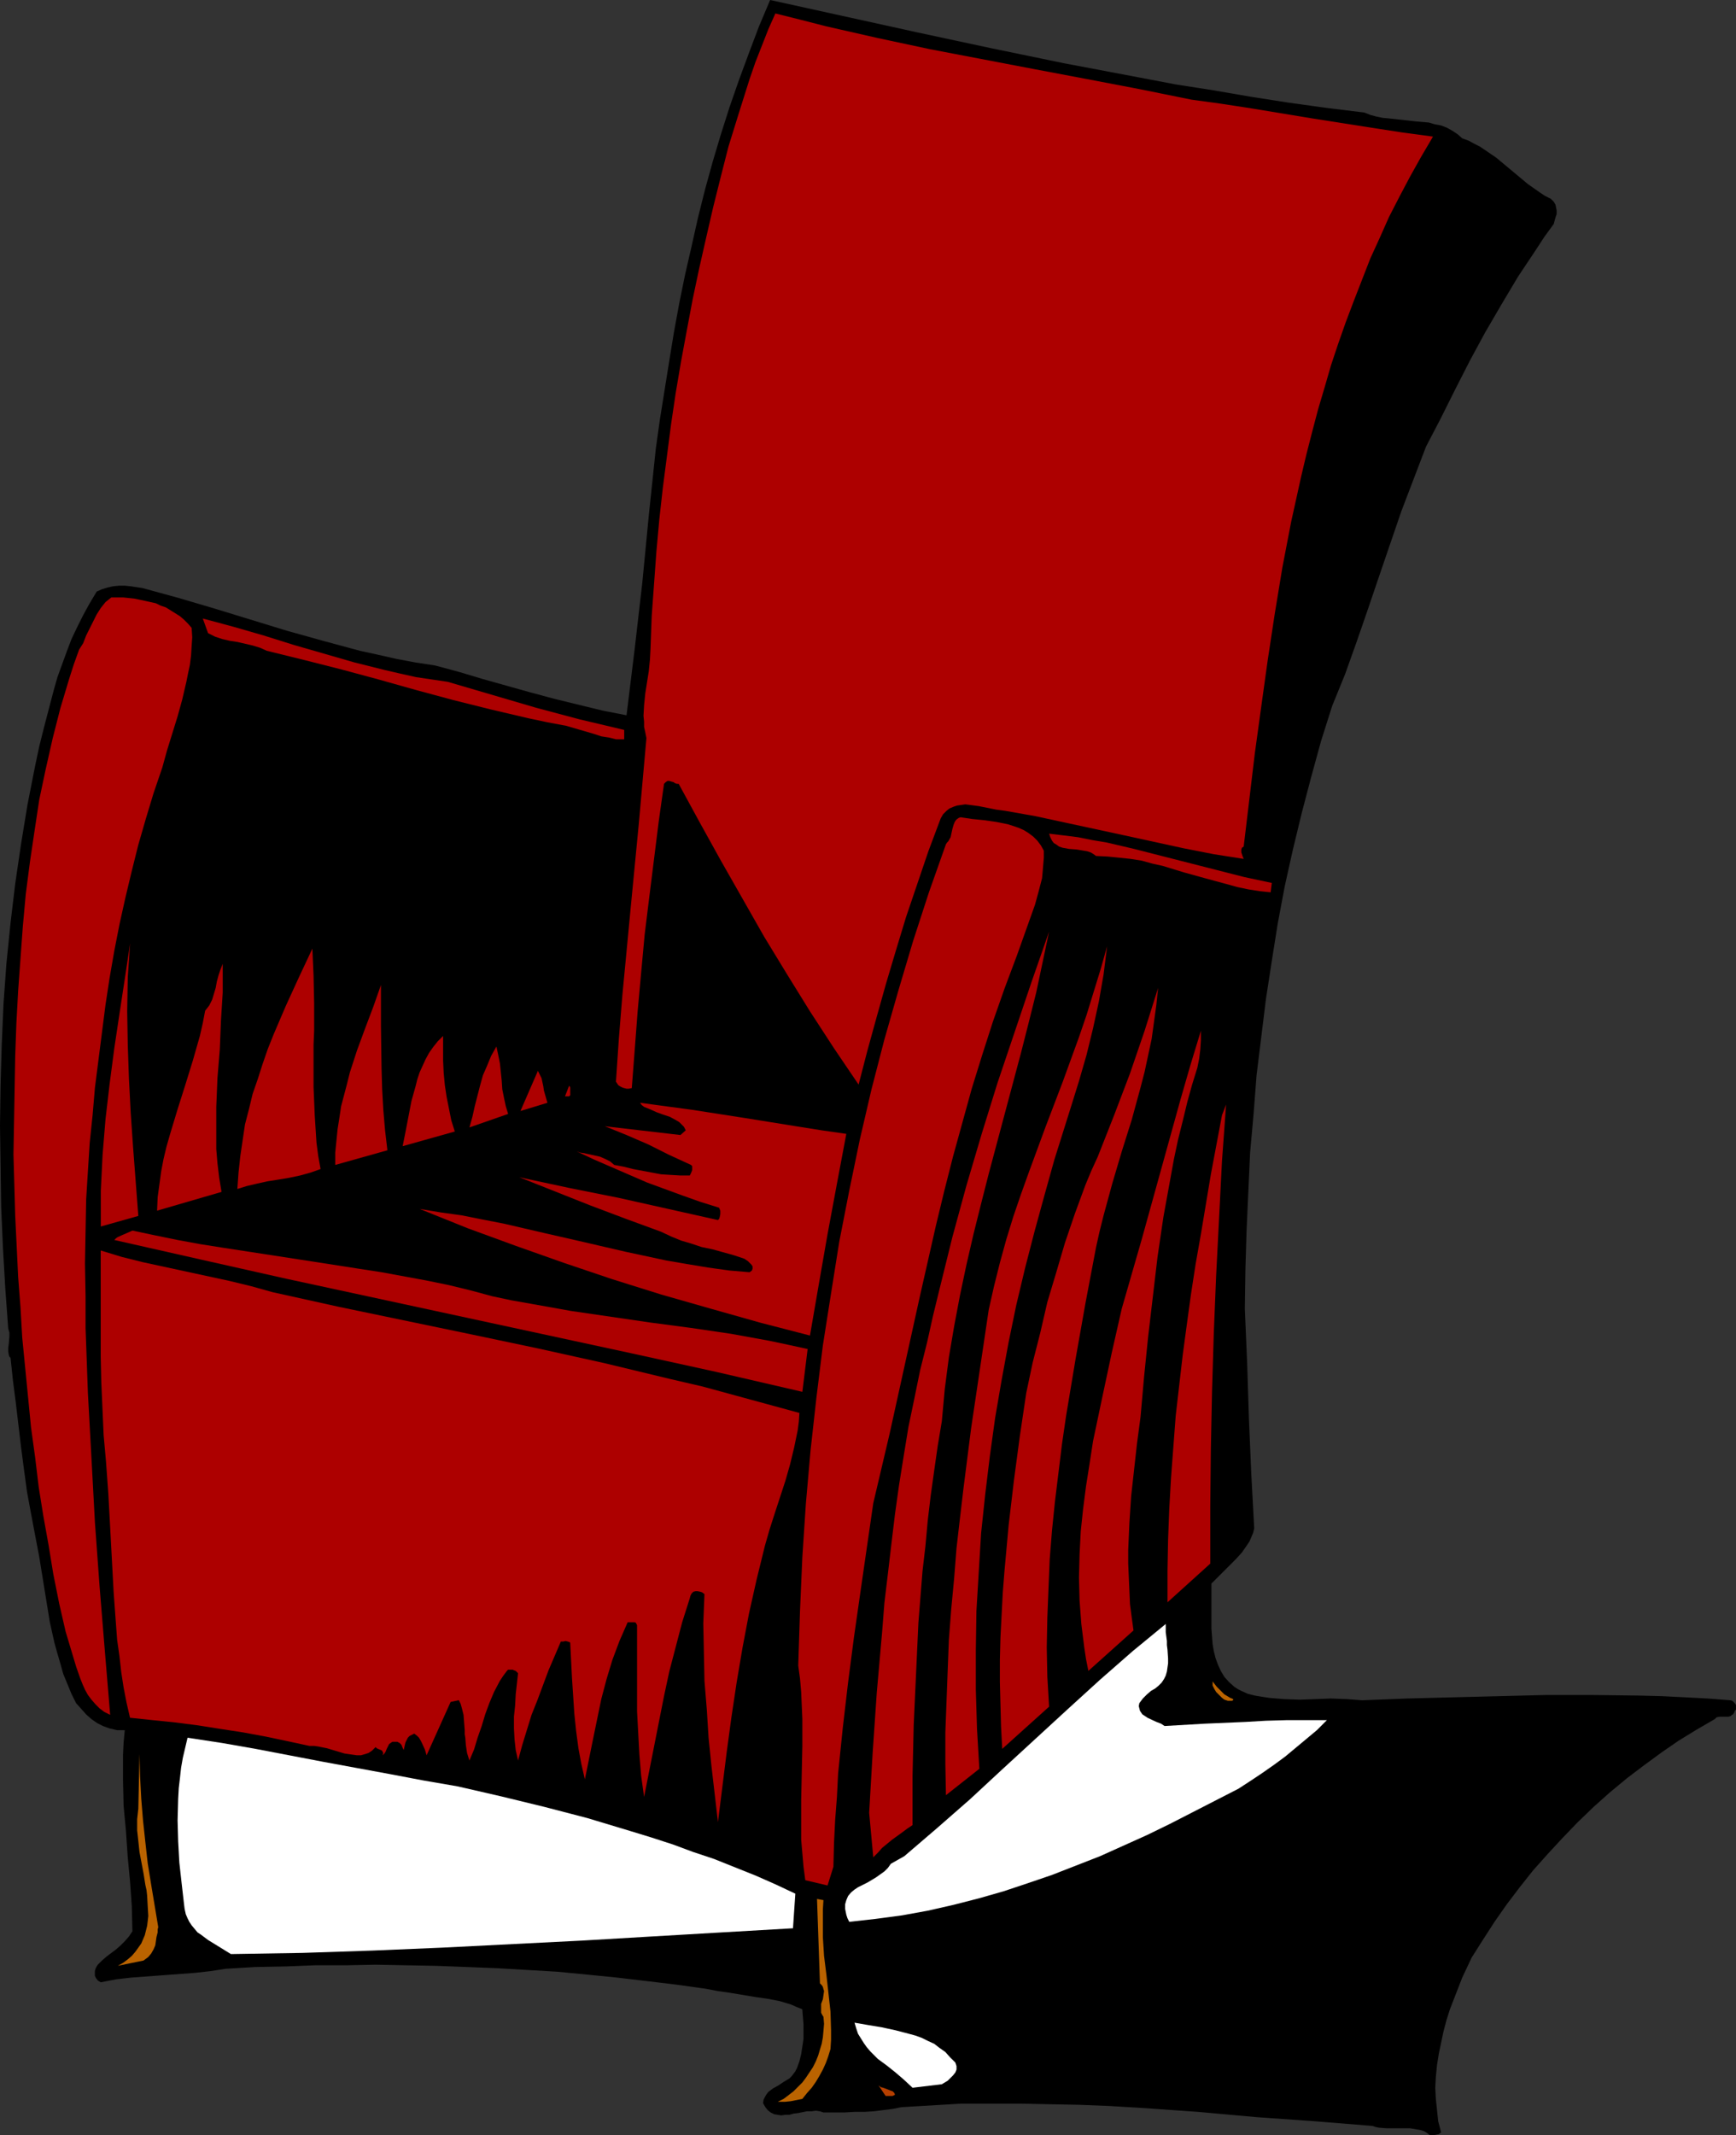 <?xml version="1.0" encoding="UTF-8" standalone="no"?>
<svg
   version="1.0"
   width="126.622mm"
   height="155.711mm"
   id="svg29"
   sodipodi:docname="Chair 20.wmf"
   xmlns:inkscape="http://www.inkscape.org/namespaces/inkscape"
   xmlns:sodipodi="http://sodipodi.sourceforge.net/DTD/sodipodi-0.dtd"
   xmlns="http://www.w3.org/2000/svg"
   xmlns:svg="http://www.w3.org/2000/svg">
  <rect width="100%" height="100%" fill="#333333" stroke="none"/>
  <sodipodi:namedview
     id="namedview29"
     pagecolor="#ffffff"
     bordercolor="#000000"
     borderopacity="0.25"
     inkscape:showpageshadow="2"
     inkscape:pageopacity="0.0"
     inkscape:pagecheckerboard="0"
     inkscape:deskcolor="#d1d1d1"
     inkscape:document-units="mm" />
  <defs
     id="defs1">
    <pattern
       id="WMFhbasepattern"
       patternUnits="userSpaceOnUse"
       width="6"
       height="6"
       x="0"
       y="0" />
  </defs>
  <path
     style="fill:#000000;fill-opacity:1;fill-rule:evenodd;stroke:none"
     d="m 376.136,31.025 1.616,0.646 1.777,0.485 1.616,0.323 1.777,0.162 7.271,0.808 3.716,0.323 1.616,0.485 1.777,0.323 1.616,0.646 1.454,0.808 1.454,0.97 1.293,1.131 1.777,0.646 1.454,0.808 1.616,0.808 1.454,0.97 3.07,2.101 2.908,2.424 2.908,2.424 2.908,2.424 3.231,2.262 1.454,0.97 1.616,0.808 0.808,0.808 0.485,0.808 0.162,0.808 0.162,0.808 v 0.97 l -0.323,0.97 -0.485,1.778 -2.585,3.555 -2.424,3.717 -4.847,7.272 -4.524,7.595 -4.524,7.756 -4.201,7.756 -4.039,7.918 -4.039,8.08 -4.039,7.756 -3.393,8.888 -3.393,8.888 -6.14,17.937 -3.07,9.049 -3.07,8.888 -3.231,9.049 -3.555,8.726 -3.07,9.695 -2.747,10.019 -2.585,9.857 -2.424,10.019 -2.262,10.18 -1.939,10.342 -1.616,10.18 -1.616,10.503 -1.293,10.503 -1.293,10.503 -0.808,10.503 -0.969,10.827 -0.485,10.665 -0.485,10.665 -0.323,10.827 -0.162,10.827 0.646,15.19 0.485,15.19 0.646,15.19 0.808,15.028 -0.323,1.293 -0.485,1.131 -0.485,1.131 -0.646,0.97 -1.454,2.101 -1.616,1.778 -3.555,3.555 -1.616,1.616 -1.616,1.616 v 4.04 4.201 4.201 l 0.162,2.101 0.162,2.101 0.323,1.939 0.485,1.939 0.646,1.778 0.808,1.778 0.969,1.616 1.293,1.454 1.454,1.293 0.969,0.646 0.969,0.485 1.777,0.808 1.939,0.485 1.939,0.323 2.1,0.323 1.939,0.162 2.1,0.162 4.362,0.162 4.362,-0.162 4.201,-0.162 4.362,0.162 2.1,0.162 2.1,0.162 12.441,-0.485 12.602,-0.323 12.764,-0.323 12.926,-0.323 h 12.764 l 12.926,0.162 6.301,0.162 6.463,0.323 6.14,0.323 6.301,0.485 0.485,0.162 0.323,0.323 0.323,0.323 0.323,0.485 v 0.323 0.485 0.485 l -0.323,0.323 -0.162,0.485 -0.323,0.485 -0.323,0.162 -0.323,0.323 -0.646,0.162 h -2.424 l -0.808,0.162 -0.162,0.162 -0.323,0.323 -5.009,2.909 -5.009,3.07 -4.686,3.232 -4.847,3.555 -4.686,3.555 -4.686,3.878 -4.524,4.04 -4.362,4.201 -4.201,4.363 -4.039,4.363 -4.039,4.525 -3.716,4.686 -3.555,4.686 -3.393,4.848 -3.231,5.009 -3.07,4.848 -1.293,2.747 -1.293,2.747 -1.131,2.909 -1.131,2.909 -1.131,2.909 -0.969,3.07 -0.808,3.07 -0.646,3.07 -0.646,3.07 -0.485,3.07 -0.323,3.232 -0.162,3.07 0.162,3.07 0.323,3.07 0.323,3.07 0.808,3.07 -0.646,0.485 -0.808,0.162 -0.808,0.162 h -0.808 l -0.808,-0.646 -0.808,-0.485 -0.969,-0.323 -0.969,-0.162 -1.939,-0.323 h -2.1 -2.262 -2.1 l -2.1,-0.162 -0.808,-0.162 -0.969,-0.323 -15.995,-1.293 -15.995,-1.131 -16.157,-1.454 -16.157,-1.131 -8.24,-0.485 -8.079,-0.323 -8.24,-0.162 -8.079,-0.162 h -8.24 -8.24 l -8.24,0.485 -8.24,0.485 -2.424,0.485 -2.585,0.323 -2.585,0.323 -2.585,0.162 h -2.747 l -2.747,0.162 h -5.817 l -0.969,-0.323 -1.131,-0.162 -1.131,0.162 h -1.293 l -2.424,0.485 -1.293,0.162 -1.131,0.323 h -1.131 l -1.131,0.162 -0.969,-0.162 -0.969,-0.162 -0.969,-0.485 -0.808,-0.646 -0.646,-0.808 -0.646,-1.131 0.162,-0.97 0.323,-0.646 0.485,-0.808 0.485,-0.646 0.646,-0.485 0.646,-0.485 1.454,-0.808 1.454,-0.97 1.616,-0.97 0.646,-0.646 0.485,-0.646 0.485,-0.646 0.485,-0.97 0.646,-1.778 0.485,-1.939 0.323,-2.101 0.323,-2.101 v -2.101 -2.101 l -0.162,-1.939 -0.162,-2.101 -1.616,-0.646 -1.454,-0.646 -3.231,-0.97 -3.393,-0.646 -3.393,-0.485 -6.786,-1.131 -3.393,-0.485 -3.393,-0.646 -8.079,-1.131 -8.079,-0.97 -8.24,-0.97 -8.079,-0.808 -8.402,-0.808 -8.24,-0.485 -8.402,-0.485 -8.24,-0.323 -8.402,-0.323 -16.803,-0.323 -8.24,0.162 h -8.402 l -8.24,0.323 -8.402,0.162 -8.079,0.485 -4.201,0.646 -4.362,0.485 -8.725,0.646 -4.362,0.323 -4.362,0.323 -4.201,0.485 -4.201,0.808 -0.808,-0.485 -0.485,-0.646 -0.323,-0.646 v -0.646 -0.646 l 0.162,-0.646 0.323,-0.646 0.323,-0.485 1.131,-1.131 1.293,-1.131 1.293,-0.97 1.293,-0.97 1.293,-1.131 1.131,-1.131 1.131,-1.293 0.969,-1.454 -0.162,-6.787 -0.485,-6.948 -0.646,-6.787 -0.485,-7.11 -0.646,-6.948 -0.162,-6.948 v -3.555 -3.555 l 0.162,-3.393 0.323,-3.393 h -1.131 -0.969 l -2.1,-0.485 -1.777,-0.646 -1.616,-0.808 -1.616,-1.131 -1.454,-1.293 -1.293,-1.454 -1.454,-1.616 -1.293,-2.585 -1.131,-2.747 -1.131,-2.747 -0.808,-2.909 -0.808,-2.747 -0.808,-2.909 -1.293,-5.817 -0.969,-5.979 -0.969,-5.979 -0.969,-5.979 L 9.694,423.207 8.563,417.228 7.432,411.088 6.624,405.109 5.817,398.968 4.362,386.688 3.555,380.385 2.908,374.245 2.585,373.922 2.424,373.437 2.262,372.468 v -0.97 l 0.162,-1.131 0.162,-2.101 v -0.97 L 2.262,366.165 1.454,355.016 0.808,343.866 0.323,332.716 0.162,321.405 0,310.255 0.162,298.944 0.485,287.794 0.969,276.644 1.777,265.494 2.908,254.344 4.201,243.518 5.817,232.53 7.594,221.703 9.694,211.038 l 1.131,-5.333 1.293,-5.171 2.747,-10.503 0.969,-3.393 1.293,-3.555 1.293,-3.555 1.293,-3.393 1.616,-3.393 1.616,-3.232 1.777,-3.232 1.939,-3.232 1.454,-0.646 1.616,-0.485 1.454,-0.323 1.616,-0.162 h 1.616 l 1.616,0.162 3.231,0.485 10.017,2.747 9.856,2.909 20.035,6.14 9.856,2.747 10.179,2.747 5.17,1.131 5.009,1.131 5.17,0.97 5.332,0.808 6.624,1.778 6.463,1.939 13.249,3.717 6.624,1.778 6.624,1.616 6.624,1.616 6.624,1.293 1.131,-9.211 1.131,-9.211 2.1,-18.26 1.777,-18.421 0.969,-9.211 0.969,-9.211 1.131,-8.08 1.293,-8.08 1.293,-8.08 1.293,-7.918 1.454,-7.918 1.616,-7.918 1.777,-7.756 1.777,-7.918 1.939,-7.756 2.1,-7.595 2.262,-7.595 2.424,-7.595 2.585,-7.433 2.747,-7.433 2.747,-7.272 L 212.303,0 l 40.393,8.888 20.358,4.363 20.358,4.201 20.519,3.878 10.179,1.939 10.34,1.616 10.341,1.778 10.341,1.616 10.502,1.454 z"
     id="path1" />
  <path
     style="fill:#ad0000;fill-opacity:1;fill-rule:evenodd;stroke:none"
     d="m 328.472,27.47 8.24,1.131 8.402,1.293 16.642,2.747 16.48,2.585 8.402,1.293 8.402,1.131 -3.231,5.494 -3.07,5.494 -2.908,5.494 -2.908,5.656 -2.585,5.817 -2.585,5.656 -2.262,5.817 -2.262,5.817 -2.262,5.979 -2.1,5.979 -1.939,5.817 -1.777,6.14 -1.777,5.979 -1.616,6.14 -1.616,6.302 -1.454,6.14 -2.747,12.443 -2.424,12.604 -2.1,12.766 -1.939,12.766 -1.777,12.766 -1.777,12.927 -3.07,25.693 -0.485,0.323 -0.162,0.485 v 0.323 0.485 l 0.323,0.97 0.323,0.808 -8.24,-1.293 -8.24,-1.616 -16.319,-3.555 -8.24,-1.778 -8.24,-1.778 -8.24,-1.778 -8.24,-1.454 -2.424,-0.323 -2.424,-0.485 -2.424,-0.485 -2.424,-0.323 -1.293,-0.162 -1.131,0.162 -1.131,0.162 -0.969,0.323 -1.131,0.485 -0.808,0.646 -0.969,0.97 -0.646,1.131 -3.393,9.049 -3.07,9.049 -3.07,9.049 -2.747,9.049 -2.747,9.211 -2.585,9.211 -2.585,9.372 -2.424,9.372 -6.786,-10.019 -6.624,-10.18 -6.301,-10.18 -6.301,-10.342 -5.978,-10.503 -5.978,-10.503 -5.817,-10.503 -5.817,-10.665 h -0.485 l -0.485,-0.162 -0.485,-0.323 -0.646,-0.162 -0.485,-0.162 h -0.485 l -0.485,0.323 -0.485,0.485 -1.454,10.342 -1.293,10.342 -1.293,10.342 -1.293,10.503 -0.969,10.503 -0.969,10.665 -0.808,10.665 -0.808,10.503 -0.808,0.162 h -0.646 l -0.646,-0.162 -0.485,-0.162 -0.646,-0.323 -0.485,-0.323 -0.323,-0.485 -0.323,-0.485 0.808,-11.958 0.969,-11.958 2.262,-23.754 2.262,-23.431 2.1,-23.592 -0.323,-1.616 -0.323,-1.454 v -1.454 l -0.162,-1.616 0.162,-2.909 0.323,-3.232 0.969,-6.14 0.323,-3.232 0.162,-3.07 0.323,-8.888 0.646,-8.888 0.646,-8.888 0.808,-8.888 0.969,-8.726 1.131,-8.726 1.131,-8.726 1.293,-8.726 1.454,-8.564 1.616,-8.726 1.616,-8.564 1.777,-8.403 1.939,-8.564 1.939,-8.403 2.1,-8.403 2.1,-8.241 2.908,-9.372 2.908,-9.211 1.616,-4.686 1.777,-4.525 1.777,-4.525 1.939,-4.363 7.109,1.778 6.948,1.778 14.218,3.232 14.38,3.07 14.38,2.747 14.38,2.747 14.541,2.747 14.38,2.747 z"
     id="path2" />
  <path
     style="fill:#ad0000;fill-opacity:1;fill-rule:evenodd;stroke:none"
     d="m 52.833,173.064 0.162,2.585 -0.162,2.424 -0.162,2.585 -0.323,2.585 -0.485,2.262 -0.485,2.424 -1.131,4.848 -1.293,4.686 -1.454,4.686 -1.454,4.686 -1.293,4.686 -2.424,7.11 -2.1,6.948 -2.1,7.272 -1.777,7.11 -1.777,7.433 -1.616,7.272 -1.454,7.433 -1.293,7.433 -1.131,7.433 -0.969,7.595 -0.969,7.595 -0.969,7.595 -0.646,7.595 -0.808,7.756 -0.969,15.513 -0.162,8.888 -0.162,8.726 0.162,8.888 v 8.888 l 0.646,17.937 0.969,17.775 0.969,17.937 1.293,17.775 1.454,17.775 1.454,17.452 -1.616,-0.808 -1.293,-0.97 -1.131,-1.131 -1.131,-1.293 -0.969,-1.293 -0.808,-1.454 -0.646,-1.454 -0.646,-1.616 -1.131,-3.232 -1.939,-6.464 -0.969,-3.232 -1.777,-7.756 -1.616,-8.08 -1.293,-7.918 -1.454,-8.08 -1.293,-8.08 -0.969,-8.08 -1.131,-8.241 -0.808,-8.241 -0.808,-8.241 -0.808,-8.241 -0.485,-8.403 -0.646,-8.403 -0.808,-16.805 -0.485,-16.967 0.323,-18.098 0.162,-9.049 0.323,-9.049 0.485,-8.888 0.646,-8.888 0.646,-8.888 0.808,-8.888 1.131,-8.726 1.293,-8.726 1.293,-8.564 1.777,-8.403 1.939,-8.564 2.1,-8.241 2.424,-8.08 1.293,-4.04 1.454,-4.04 1.131,-1.778 0.808,-2.101 0.969,-1.939 0.969,-1.939 0.969,-1.939 1.131,-1.778 1.293,-1.616 0.808,-0.646 0.808,-0.646 h 3.231 l 3.07,0.323 3.07,0.646 2.908,0.646 1.293,0.646 1.454,0.485 1.293,0.808 1.293,0.808 1.293,0.808 1.131,0.97 1.131,1.131 z"
     id="path3" />
  <path
     style="fill:#ad0000;fill-opacity:1;fill-rule:evenodd;stroke:none"
     d="m 123.44,187.93 12.118,3.555 12.118,3.555 12.118,3.232 12.279,2.909 v 2.585 h -2.262 l -1.939,-0.485 -2.1,-0.323 -1.939,-0.646 -3.878,-1.131 -3.878,-1.131 -5.17,-0.97 -5.332,-1.131 -10.34,-2.424 -10.341,-2.585 -10.179,-2.747 -10.34,-2.909 -10.179,-2.747 -10.179,-2.585 -10.502,-2.585 -1.777,-0.808 -2.1,-0.646 -4.201,-0.97 -2.1,-0.323 -2.1,-0.485 -1.939,-0.646 -1.939,-0.97 -1.454,-4.04 8.402,2.262 8.402,2.424 8.24,2.585 8.402,2.424 8.402,2.424 8.402,2.101 4.201,0.97 4.362,0.97 4.362,0.646 z"
     id="path4" />
  <path
     style="fill:#ad0000;fill-opacity:1;fill-rule:evenodd;stroke:none"
     d="m 287.757,234.469 v 1.939 l -0.162,1.939 -0.162,1.939 -0.162,1.778 -0.969,3.717 -0.969,3.555 -5.009,14.058 -3.393,9.049 -3.231,9.211 -2.908,9.049 -2.908,9.372 -2.585,9.372 -2.585,9.372 -2.424,9.534 -2.262,9.372 -4.362,19.229 -4.201,19.068 -4.201,19.068 -4.524,19.229 -1.777,12.281 -1.777,12.281 -1.777,12.443 -1.616,12.443 -1.454,12.443 -1.293,12.604 -0.323,6.464 -0.485,6.302 -0.323,6.464 -0.162,6.464 -1.616,5.171 -6.14,-1.454 -0.485,-3.717 -0.323,-3.717 -0.323,-3.717 v -3.717 -7.272 l 0.323,-14.866 v -7.433 l -0.162,-3.717 -0.162,-3.717 -0.323,-3.717 -0.485,-3.555 0.485,-15.028 0.646,-14.866 0.969,-14.705 1.293,-14.705 1.616,-14.543 1.777,-14.382 2.262,-14.382 2.262,-14.22 2.747,-14.058 2.908,-14.058 3.231,-13.897 3.555,-13.735 3.878,-13.574 4.039,-13.574 4.362,-13.412 4.686,-13.25 0.323,-0.485 0.323,-0.323 0.646,-1.131 0.485,-2.262 0.323,-1.131 0.323,-0.808 0.323,-0.485 0.323,-0.323 0.485,-0.323 0.485,-0.162 3.231,0.485 3.231,0.323 3.393,0.485 3.231,0.646 1.454,0.485 1.454,0.485 1.454,0.646 1.293,0.808 1.293,0.97 1.131,1.131 0.969,1.293 z"
     id="path5" />
  <path
     style="fill:#ad0000;fill-opacity:1;fill-rule:evenodd;stroke:none"
     d="m 350.607,243.356 -0.323,2.585 -3.07,-0.323 -3.07,-0.485 -3.07,-0.646 -2.908,-0.808 -5.978,-1.616 -5.817,-1.616 -5.817,-1.778 -2.908,-0.646 -2.908,-0.808 -3.07,-0.485 -3.07,-0.323 -3.231,-0.323 -3.231,-0.162 -0.646,-0.485 -0.808,-0.485 -0.969,-0.323 -0.969,-0.162 -1.939,-0.323 -2.1,-0.162 -1.777,-0.323 -0.969,-0.323 -0.646,-0.485 -0.808,-0.485 -0.485,-0.646 -0.485,-0.97 -0.323,-0.97 4.039,0.485 3.878,0.485 4.039,0.808 3.878,0.646 7.594,1.778 7.594,1.939 15.188,3.878 7.594,1.939 z"
     id="path6" />
  <path
     style="fill:#ad0000;fill-opacity:1;fill-rule:evenodd;stroke:none"
     d="m 259.643,391.697 -1.131,6.787 -0.969,6.787 -0.969,6.948 -0.808,6.787 -0.646,7.11 -0.808,6.948 -1.131,14.22 -0.646,14.058 -0.646,14.058 -0.323,14.058 v 6.787 6.787 l -1.454,0.97 -1.293,0.97 -2.908,2.101 -2.747,2.262 -1.131,1.293 -1.293,1.293 -1.131,-12.281 0.969,-16.644 1.131,-16.482 1.454,-16.482 0.646,-8.241 0.969,-8.08 0.969,-8.241 0.969,-8.08 1.131,-8.08 1.293,-8.08 1.293,-7.918 1.616,-7.756 1.616,-7.918 1.939,-7.756 1.616,-7.272 1.777,-7.272 3.555,-14.382 3.878,-14.22 4.201,-14.22 4.362,-14.058 4.686,-13.897 4.686,-13.897 4.847,-13.897 -1.777,8.403 -1.777,8.403 -2.1,8.403 -2.1,8.241 -8.886,33.288 -2.1,8.241 -2.1,8.403 -1.939,8.403 -1.777,8.403 -1.616,8.564 -1.454,8.564 -1.131,8.726 z"
     id="path7" />
  <path
     style="fill:#ad0000;fill-opacity:1;fill-rule:evenodd;stroke:none"
     d="m 38.131,335.14 -10.34,2.909 v -4.848 -5.009 l 0.485,-9.857 0.808,-9.857 1.131,-9.695 1.293,-9.857 1.454,-9.695 1.454,-9.534 1.454,-9.695 -0.323,4.686 -0.323,4.686 -0.162,9.372 0.162,9.211 0.323,9.372 0.485,9.372 0.646,9.372 z"
     id="path8" />
  <path
     style="fill:#ad0000;fill-opacity:1;fill-rule:evenodd;stroke:none"
     d="m 290.665,319.627 -2.747,9.857 -2.747,10.019 -2.585,10.019 -2.424,10.18 -2.1,10.18 -1.939,10.503 -1.777,10.342 -1.454,10.503 -1.293,10.665 -1.131,10.665 -0.646,10.665 -0.646,10.827 -0.162,10.827 v 10.827 l 0.323,10.827 0.646,10.988 -9.21,7.272 -0.162,-8.564 v -8.726 l 0.323,-8.564 0.323,-8.564 0.323,-8.403 0.646,-8.403 0.808,-8.564 0.646,-8.241 0.969,-8.403 0.969,-8.241 2.1,-16.482 2.424,-16.321 2.424,-16.321 1.454,-6.464 1.616,-6.464 1.777,-6.464 1.939,-6.302 2.1,-6.14 2.262,-6.302 4.524,-12.281 4.686,-12.281 4.524,-12.443 2.1,-6.14 1.939,-6.302 1.939,-6.302 1.777,-6.302 -0.485,3.878 -0.485,3.878 -0.646,3.717 -0.646,3.717 -1.616,7.433 -1.777,7.272 -2.1,7.272 -2.262,7.272 z"
     id="path9" />
  <path
     style="fill:#ad0000;fill-opacity:1;fill-rule:evenodd;stroke:none"
     d="m 88.379,322.213 -2.747,0.97 -2.908,0.808 -3.07,0.646 -2.908,0.485 -3.07,0.485 -2.908,0.646 -2.747,0.646 -2.585,0.808 0.323,-4.525 0.485,-4.525 0.646,-4.363 0.646,-4.363 1.131,-4.363 0.969,-4.04 1.454,-4.201 1.293,-4.04 1.454,-4.201 1.616,-4.04 3.393,-7.918 3.555,-7.756 3.716,-7.918 0.162,3.717 0.162,3.717 0.162,7.595 v 7.595 l -0.162,3.878 v 11.635 l 0.323,7.756 0.485,7.595 0.485,3.717 z"
     id="path10" />
  <path
     style="fill:#ad0000;fill-opacity:1;fill-rule:evenodd;stroke:none"
     d="m 61.074,328.515 -17.773,5.171 0.162,-3.717 0.485,-3.555 0.485,-3.555 0.646,-3.393 0.808,-3.393 0.969,-3.393 2.1,-6.948 2.1,-6.625 2.1,-6.787 1.939,-6.787 0.808,-3.555 0.646,-3.393 1.131,-1.454 0.808,-1.616 0.485,-1.616 0.485,-1.616 0.323,-1.778 0.485,-1.778 0.485,-1.454 0.646,-1.616 v 3.878 4.04 l -0.485,7.756 -0.323,7.918 -0.646,7.918 -0.323,7.918 v 3.878 3.878 3.878 l 0.323,3.878 0.485,4.04 z"
     id="path11" />
  <path
     style="fill:#ad0000;fill-opacity:1;fill-rule:evenodd;stroke:none"
     d="m 106.798,317.042 -14.38,4.04 v -3.393 l 0.323,-3.232 0.323,-3.232 0.485,-3.07 0.485,-3.232 0.808,-3.07 0.808,-3.07 0.808,-3.232 1.939,-5.979 2.262,-6.14 2.262,-5.979 2.1,-5.979 v 11.473 l 0.162,11.473 0.162,5.656 0.323,5.817 0.485,5.656 z"
     id="path12" />
  <path
     style="fill:#ad0000;fill-opacity:1;fill-rule:evenodd;stroke:none"
     d="m 302.136,343.866 -2.908,15.351 -2.747,15.513 -2.585,15.513 -1.131,7.756 -0.969,7.918 -0.969,7.918 -0.808,7.918 -0.646,8.08 -0.323,7.918 -0.323,8.08 -0.162,8.241 0.162,8.08 0.485,8.241 -12.926,11.635 -0.323,-6.14 -0.162,-6.14 -0.162,-6.14 v -6.14 l 0.162,-6.14 0.323,-6.302 0.323,-6.14 0.485,-6.14 1.131,-12.443 1.454,-12.281 1.616,-12.119 1.777,-11.958 1.777,-8.403 2.1,-8.241 1.939,-8.403 2.424,-8.08 2.424,-8.241 2.747,-8.08 2.908,-7.918 1.616,-3.878 1.777,-3.878 4.524,-11.473 4.362,-11.473 4.039,-11.796 3.716,-11.796 -0.485,4.686 -0.646,4.686 -0.646,4.686 -0.969,4.525 -0.969,4.525 -1.131,4.363 -2.424,8.888 -2.747,8.726 -2.585,8.726 -2.424,8.888 -1.131,4.525 z"
     id="path13" />
  <path
     style="fill:#ad0000;fill-opacity:1;fill-rule:evenodd;stroke:none"
     d="m 327.341,303.63 -1.293,5.333 -1.293,5.171 -1.131,5.333 -0.969,5.333 -1.939,10.665 -1.616,10.988 -1.293,10.988 -1.293,10.988 -1.131,11.15 -0.969,10.988 -0.969,7.272 -0.808,7.272 -0.808,7.272 -0.485,7.433 -0.323,7.433 v 3.717 l 0.162,3.717 0.162,3.717 0.162,3.717 0.485,3.717 0.485,3.555 -12.441,11.15 -0.646,-3.232 -0.485,-3.232 -0.808,-6.464 -0.485,-6.464 -0.162,-6.302 0.162,-6.464 0.323,-6.302 0.646,-6.14 0.808,-6.302 0.969,-6.14 0.969,-6.302 1.293,-6.14 1.293,-6.14 2.585,-12.119 2.747,-12.119 2.747,-9.534 2.747,-9.534 5.332,-19.229 5.332,-19.229 2.747,-9.534 2.908,-9.534 v 2.585 l -0.162,2.585 -0.323,2.585 -0.485,2.424 -1.454,4.686 z"
     id="path14" />
  <path
     style="fill:#ad0000;fill-opacity:1;fill-rule:evenodd;stroke:none"
     d="m 125.379,311.871 -14.38,4.04 0.808,-4.04 0.808,-4.201 0.808,-4.201 1.131,-4.04 0.485,-1.939 0.646,-1.939 0.808,-1.778 0.808,-1.778 0.969,-1.778 1.131,-1.616 1.293,-1.616 1.454,-1.454 v 3.555 3.232 l 0.162,3.393 0.323,3.393 0.485,3.232 0.646,3.232 0.646,3.232 z"
     id="path15" />
  <path
     style="fill:#ad0000;fill-opacity:1;fill-rule:evenodd;stroke:none"
     d="m 140.081,307.023 -10.664,3.717 0.808,-2.909 0.646,-2.909 1.454,-5.656 0.808,-2.909 1.131,-2.585 1.131,-2.747 1.454,-2.585 0.485,2.262 0.485,2.424 0.485,4.686 0.162,2.424 0.485,2.424 0.485,2.262 z"
     id="path16" />
  <path
     style="fill:#ad0000;fill-opacity:1;fill-rule:evenodd;stroke:none"
     d="m 150.907,303.953 -7.432,2.262 4.847,-11.15 v 0.162 l 0.485,0.97 0.485,0.97 0.485,2.262 0.162,1.131 0.323,1.131 0.323,1.131 z"
     id="path17" />
  <path
     style="fill:#ad0000;fill-opacity:1;fill-rule:evenodd;stroke:none"
     d="m 157.208,301.852 -0.162,0.162 -0.162,0.162 h -0.323 -0.808 l 1.131,-2.909 0.162,0.162 0.162,0.323 v 0.646 z"
     id="path18" />
  <path
     style="fill:#ad0000;fill-opacity:1;fill-rule:evenodd;stroke:none"
     d="m 233.307,312.517 -2.585,13.735 -2.585,13.897 -2.424,13.897 -2.424,14.058 -13.733,-3.555 -13.733,-3.878 -13.572,-3.878 -13.41,-4.201 -13.41,-4.525 -13.249,-4.686 -13.249,-4.848 -13.249,-5.332 5.817,0.97 5.817,0.808 5.655,1.131 5.817,1.131 11.148,2.585 11.31,2.585 11.148,2.585 11.31,2.424 5.655,0.97 5.817,0.97 5.817,0.808 5.655,0.485 0.646,-0.485 0.162,-0.485 v -0.646 l -0.323,-0.485 -0.485,-0.485 -0.485,-0.485 -0.485,-0.323 -0.485,-0.323 -2.908,-0.97 -2.908,-0.808 -2.908,-0.808 -3.07,-0.646 -2.908,-0.97 -2.747,-0.808 -2.747,-1.131 -2.747,-1.293 -9.694,-3.555 -9.856,-3.717 -19.55,-7.756 13.572,2.909 13.733,2.747 13.733,3.07 13.733,3.07 0.323,-0.323 0.162,-0.485 0.162,-0.808 v -0.97 l -0.323,-0.808 -5.17,-1.616 -5.009,-1.778 -4.847,-1.778 -4.847,-1.778 -4.847,-2.101 -4.847,-2.101 -4.847,-2.101 -4.847,-2.262 0.969,0.323 1.131,0.162 0.646,0.162 0.808,0.162 1.454,0.323 1.454,0.323 1.454,0.646 1.293,0.646 1.131,0.97 2.585,0.485 2.585,0.646 5.17,0.97 2.585,0.485 2.585,0.162 2.747,0.162 h 2.585 l 0.323,-0.646 0.323,-0.808 v -0.808 -0.323 l -0.323,-0.323 -5.978,-2.747 -5.817,-2.909 -5.978,-2.585 -5.978,-2.424 20.843,2.424 1.454,-1.293 -0.485,-0.97 -0.646,-0.646 -0.646,-0.646 -0.808,-0.485 -1.777,-0.97 -1.939,-0.646 -1.777,-0.646 -1.777,-0.808 -0.808,-0.323 -0.808,-0.323 -0.646,-0.485 -0.485,-0.646 14.38,1.939 14.541,2.262 14.057,2.262 7.109,1.131 z"
     id="path19" />
  <path
     style="fill:#ad0000;fill-opacity:1;fill-rule:evenodd;stroke:none"
     d="m 333.643,430.964 -11.795,10.665 v -8.564 l 0.162,-8.726 0.323,-8.403 0.485,-8.564 0.646,-8.564 0.646,-8.564 0.969,-8.403 0.969,-8.403 1.131,-8.403 1.131,-8.241 1.293,-8.403 1.454,-8.241 2.747,-16.482 3.07,-16.321 1.131,-2.909 -1.131,15.513 -0.808,15.836 -0.808,15.836 -0.646,15.836 -0.485,15.998 -0.323,15.836 -0.162,15.836 z"
     id="path20" />
  <path
     style="fill:#ad0000;fill-opacity:1;fill-rule:evenodd;stroke:none"
     d="m 135.719,357.278 5.332,1.131 5.493,0.97 10.825,1.939 22.135,3.232 10.987,1.454 10.987,1.616 10.664,1.939 5.332,1.131 5.17,1.131 -1.454,11.796 -23.751,-5.494 -23.589,-5.171 -95.003,-20.522 -23.751,-5.333 -23.589,-5.333 0.485,-0.485 0.485,-0.323 1.454,-0.646 2.585,-1.131 6.14,1.293 6.301,1.293 6.14,1.131 6.14,0.97 12.602,1.939 12.602,1.939 12.441,1.939 6.301,0.97 6.14,1.131 6.14,1.131 6.301,1.293 5.978,1.454 z"
     id="path21" />
  <path
     style="fill:#ad0000;fill-opacity:1;fill-rule:evenodd;stroke:none"
     d="m 75.13,356.147 18.257,4.04 36.515,7.595 18.419,3.878 18.257,4.04 18.096,4.363 9.048,2.101 8.886,2.424 8.886,2.424 8.886,2.424 -0.162,2.424 -0.323,2.424 -0.969,4.686 -1.131,4.686 -1.293,4.525 -2.908,8.888 -1.454,4.525 -1.293,4.525 -2.262,9.211 -2.1,9.372 -1.777,9.372 -1.616,9.534 -1.454,9.695 -1.293,9.534 -2.424,19.391 -1.777,-15.351 -0.808,-7.918 -0.485,-7.756 -0.646,-7.918 -0.162,-7.918 -0.162,-7.918 0.323,-8.08 -0.646,-0.485 -0.485,-0.162 -0.808,-0.162 h -0.485 l -0.646,0.162 -0.485,0.485 -0.323,0.646 -0.162,0.646 -2.1,6.625 -1.777,6.787 -1.777,6.787 -1.454,6.787 -2.747,13.897 -2.747,13.897 -0.808,-5.817 -0.485,-5.817 -0.323,-5.979 -0.323,-5.979 v -11.958 -11.796 l -0.162,-0.323 -0.162,-0.323 -0.323,-0.162 h -1.939 l -1.131,2.585 -1.131,2.585 -0.969,2.585 -0.969,2.585 -1.616,5.333 -1.454,5.494 -1.131,5.494 -1.131,5.494 -2.262,11.15 -0.485,-2.101 -0.485,-2.101 -0.808,-4.363 -0.646,-4.848 -0.485,-4.686 -0.646,-9.857 -0.485,-9.695 -0.162,-0.162 -0.485,-0.162 -0.646,-0.162 -0.646,0.162 h -0.646 l -3.393,7.918 -3.07,8.241 -1.616,4.04 -1.293,4.201 -1.293,4.201 -1.131,4.201 -0.646,-2.909 -0.323,-2.909 -0.162,-3.07 v -3.232 l 0.323,-3.07 0.162,-3.07 0.323,-2.909 0.323,-2.909 -0.323,-0.323 -0.323,-0.323 -0.485,-0.162 -0.323,-0.162 h -0.323 -0.485 -0.485 l -0.323,0.323 -0.969,1.293 -0.969,1.454 -1.616,3.07 -1.293,3.07 -1.131,3.07 -0.969,3.232 -1.131,3.232 -0.969,3.232 -1.293,3.07 -0.646,-2.101 -0.323,-2.101 -0.162,-2.101 -0.162,-0.97 v -1.131 l -0.162,-2.101 -0.162,-2.101 -0.485,-1.939 -0.323,-1.131 -0.485,-0.97 -2.262,0.485 -6.624,14.705 -0.485,-1.616 -0.808,-1.778 -0.323,-0.646 -0.485,-0.808 -0.485,-0.485 -0.808,-0.646 -0.646,0.323 -0.646,0.323 -0.485,0.485 -0.323,0.646 -0.323,0.646 -0.162,0.646 -0.323,1.454 -0.323,-0.646 -0.323,-0.808 -0.485,-0.485 -0.646,-0.323 h -0.485 -0.485 -0.323 l -0.323,0.162 -0.646,0.485 -0.323,0.646 -0.323,0.646 -0.323,0.808 -0.323,0.485 -0.485,0.485 0.162,-0.646 -0.162,-0.323 -0.162,-0.323 -0.323,-0.162 -0.808,-0.323 -0.323,-0.162 -0.323,-0.323 -0.969,0.97 -0.969,0.646 -0.969,0.323 -1.131,0.323 h -1.131 l -1.131,-0.162 -1.131,-0.162 -1.131,-0.162 -4.847,-1.454 -2.424,-0.485 -1.131,-0.162 h -1.293 l -5.978,-1.293 -6.14,-1.293 -6.14,-1.131 -6.301,-0.97 -6.14,-0.97 -6.301,-0.808 -6.301,-0.646 -6.14,-0.646 -0.969,-4.201 -0.808,-4.201 -0.646,-4.201 -0.485,-4.363 -0.646,-4.525 -0.323,-4.363 -0.646,-8.888 -0.969,-18.098 -0.485,-8.888 -0.646,-8.888 -0.646,-7.272 -0.323,-7.272 -0.323,-7.272 -0.162,-7.11 v -14.705 -14.543 l 5.817,1.778 5.817,1.454 11.956,2.585 11.956,2.585 5.978,1.454 z"
     id="path22" />
  <path
     style="fill:#ffffff;fill-opacity:1;fill-rule:evenodd;stroke:none"
     d="m 318.455,465.382 -1.131,0.646 -1.131,0.97 -1.131,1.131 -0.969,1.293 -0.162,0.808 0.162,0.646 0.162,0.646 0.323,0.485 0.323,0.485 0.485,0.323 0.969,0.646 2.424,1.131 1.293,0.485 0.969,0.646 11.148,-0.646 11.31,-0.485 5.493,-0.323 5.655,-0.162 h 5.493 5.655 l -2.747,2.747 -2.908,2.424 -2.908,2.424 -2.908,2.424 -3.07,2.262 -3.231,2.262 -3.393,2.262 -3.231,2.101 -12.602,6.464 -6.301,3.232 -6.301,3.07 -6.463,2.909 -6.463,2.909 -6.624,2.585 -6.624,2.585 -6.624,2.262 -6.786,2.262 -6.786,1.939 -6.948,1.778 -7.109,1.616 -7.109,1.293 -7.271,0.97 -7.271,0.808 -0.485,-0.97 -0.323,-0.97 -0.162,-0.808 -0.162,-0.808 v -0.646 -0.646 l 0.323,-1.131 0.485,-1.131 0.808,-0.97 0.969,-0.808 0.969,-0.646 2.585,-1.293 2.424,-1.454 1.131,-0.808 1.131,-0.808 0.969,-0.97 0.808,-1.131 3.716,-2.101 4.524,-3.878 4.524,-3.878 9.048,-7.918 8.886,-8.241 17.934,-16.482 9.048,-8.241 9.048,-7.918 4.524,-3.717 4.524,-3.717 v 1.131 1.131 l 0.323,2.424 v 1.131 l 0.162,1.293 0.162,2.424 v 1.293 l -0.162,1.131 -0.162,1.131 -0.323,1.131 -0.485,0.97 -0.646,0.97 -0.808,0.808 z"
     id="path23" />
  <path
     style="fill:#ba6300;fill-opacity:1;fill-rule:evenodd;stroke:none"
     d="m 339.944,468.291 v 0.323 l -0.323,0.162 h -0.485 -0.646 l -0.969,-0.323 -0.646,-0.485 -0.808,-0.808 -0.808,-0.808 -0.485,-0.808 -0.485,-0.97 v -1.131 l 1.131,1.454 1.454,1.454 0.646,0.646 0.808,0.485 0.808,0.485 z"
     id="path24" />
  <path
     style="fill:#ffffff;fill-opacity:1;fill-rule:evenodd;stroke:none"
     d="m 126.186,492.368 11.956,2.747 11.956,2.909 11.795,3.07 11.795,3.555 5.817,1.778 5.978,1.939 5.655,2.101 5.817,1.939 5.655,2.262 5.655,2.262 5.493,2.424 5.493,2.585 -0.646,9.534 -19.55,1.131 -19.388,1.131 -19.227,1.131 -19.227,0.97 -19.227,0.97 -19.227,0.808 -19.388,0.646 -19.712,0.323 -2.1,-1.293 -2.1,-1.293 -2.1,-1.293 -1.939,-1.454 -0.969,-0.646 -0.808,-0.97 -0.808,-0.97 -0.646,-0.97 -0.485,-0.97 -0.485,-1.131 -0.323,-1.454 -0.162,-1.293 -0.646,-5.656 -0.646,-5.817 -0.323,-5.817 -0.162,-5.817 0.162,-5.979 0.162,-2.909 0.323,-2.747 0.323,-2.909 0.485,-2.747 0.646,-2.747 0.646,-2.747 9.533,1.454 9.21,1.616 18.581,3.555 18.419,3.393 9.371,1.778 z"
     id="path25" />
  <path
     style="fill:#ba6300;fill-opacity:1;fill-rule:evenodd;stroke:none"
     d="m 43.624,531.15 -0.162,0.646 v 0.808 l -0.323,1.293 -0.323,2.262 -0.485,1.131 -0.646,1.131 -0.808,0.97 -0.646,0.485 -0.646,0.485 v 0 l -7.109,1.454 1.454,-0.808 1.293,-0.97 1.131,-0.97 0.969,-1.131 0.808,-1.131 0.808,-1.131 0.485,-1.131 0.485,-1.131 0.323,-1.293 0.323,-1.293 0.162,-1.293 0.162,-1.454 -0.162,-2.747 -0.162,-2.909 -0.162,-1.454 -0.323,-1.454 -0.485,-3.07 -1.131,-5.979 -0.323,-3.07 -0.323,-2.909 v -3.07 l 0.162,-1.454 0.162,-1.454 0.323,-15.028 0.162,6.14 0.323,6.14 0.485,5.979 0.646,5.979 0.646,5.817 0.969,5.979 0.969,5.817 z"
     id="path26" />
  <path
     style="fill:#ba6300;fill-opacity:1;fill-rule:evenodd;stroke:none"
     d="m 227.006,523.717 -0.162,2.585 v 2.585 2.585 2.424 l 0.323,5.171 0.646,5.171 1.131,10.18 0.162,5.171 v 2.585 l -0.162,2.585 -0.646,2.101 -0.646,1.778 -0.808,1.778 -0.969,1.778 -0.969,1.616 -1.131,1.616 -1.293,1.454 -1.293,1.616 -3.231,0.646 -1.616,0.162 h -1.939 l 1.616,-0.808 1.293,-0.97 1.454,-1.131 1.131,-1.131 1.293,-1.293 0.969,-1.293 0.969,-1.454 0.969,-1.454 0.808,-1.616 0.646,-1.616 0.485,-1.616 0.485,-1.616 0.323,-1.778 0.162,-1.778 0.162,-1.939 -0.162,-1.939 -0.323,-0.485 -0.323,-0.646 v -0.646 -0.485 -1.293 l 0.485,-1.293 0.162,-1.131 0.162,-1.131 -0.162,-0.485 -0.162,-0.646 -0.323,-0.485 -0.485,-0.485 -0.808,-23.269 z"
     id="path27" />
  <path
     style="fill:#ffffff;fill-opacity:1;fill-rule:evenodd;stroke:none"
     d="m 263.36,568.478 0.162,0.485 0.162,0.485 v 0.485 0.485 l -0.323,0.808 -0.646,0.808 -0.646,0.646 -0.808,0.808 -0.808,0.485 -0.808,0.485 -8.079,0.97 -2.424,-2.262 -2.262,-1.939 -2.424,-1.939 -2.424,-1.778 -2.1,-2.101 -0.969,-1.131 -0.808,-1.131 -0.808,-1.293 -0.808,-1.293 -0.485,-1.454 -0.485,-1.616 3.716,0.646 3.878,0.646 3.716,0.808 3.716,0.97 1.777,0.485 1.777,0.646 1.616,0.808 1.777,0.808 1.454,1.131 1.616,1.131 1.293,1.454 z"
     id="path28" />
  <path
     style="fill:#b53f00;fill-opacity:1;fill-rule:evenodd;stroke:none"
     d="m 246.718,577.365 -0.323,0.162 -0.323,0.162 h -0.646 -0.646 -0.646 l -1.939,-2.909 0.646,0.485 0.646,0.162 1.293,0.485 0.808,0.323 0.485,0.162 0.485,0.485 z"
     id="path29" />
</svg>
